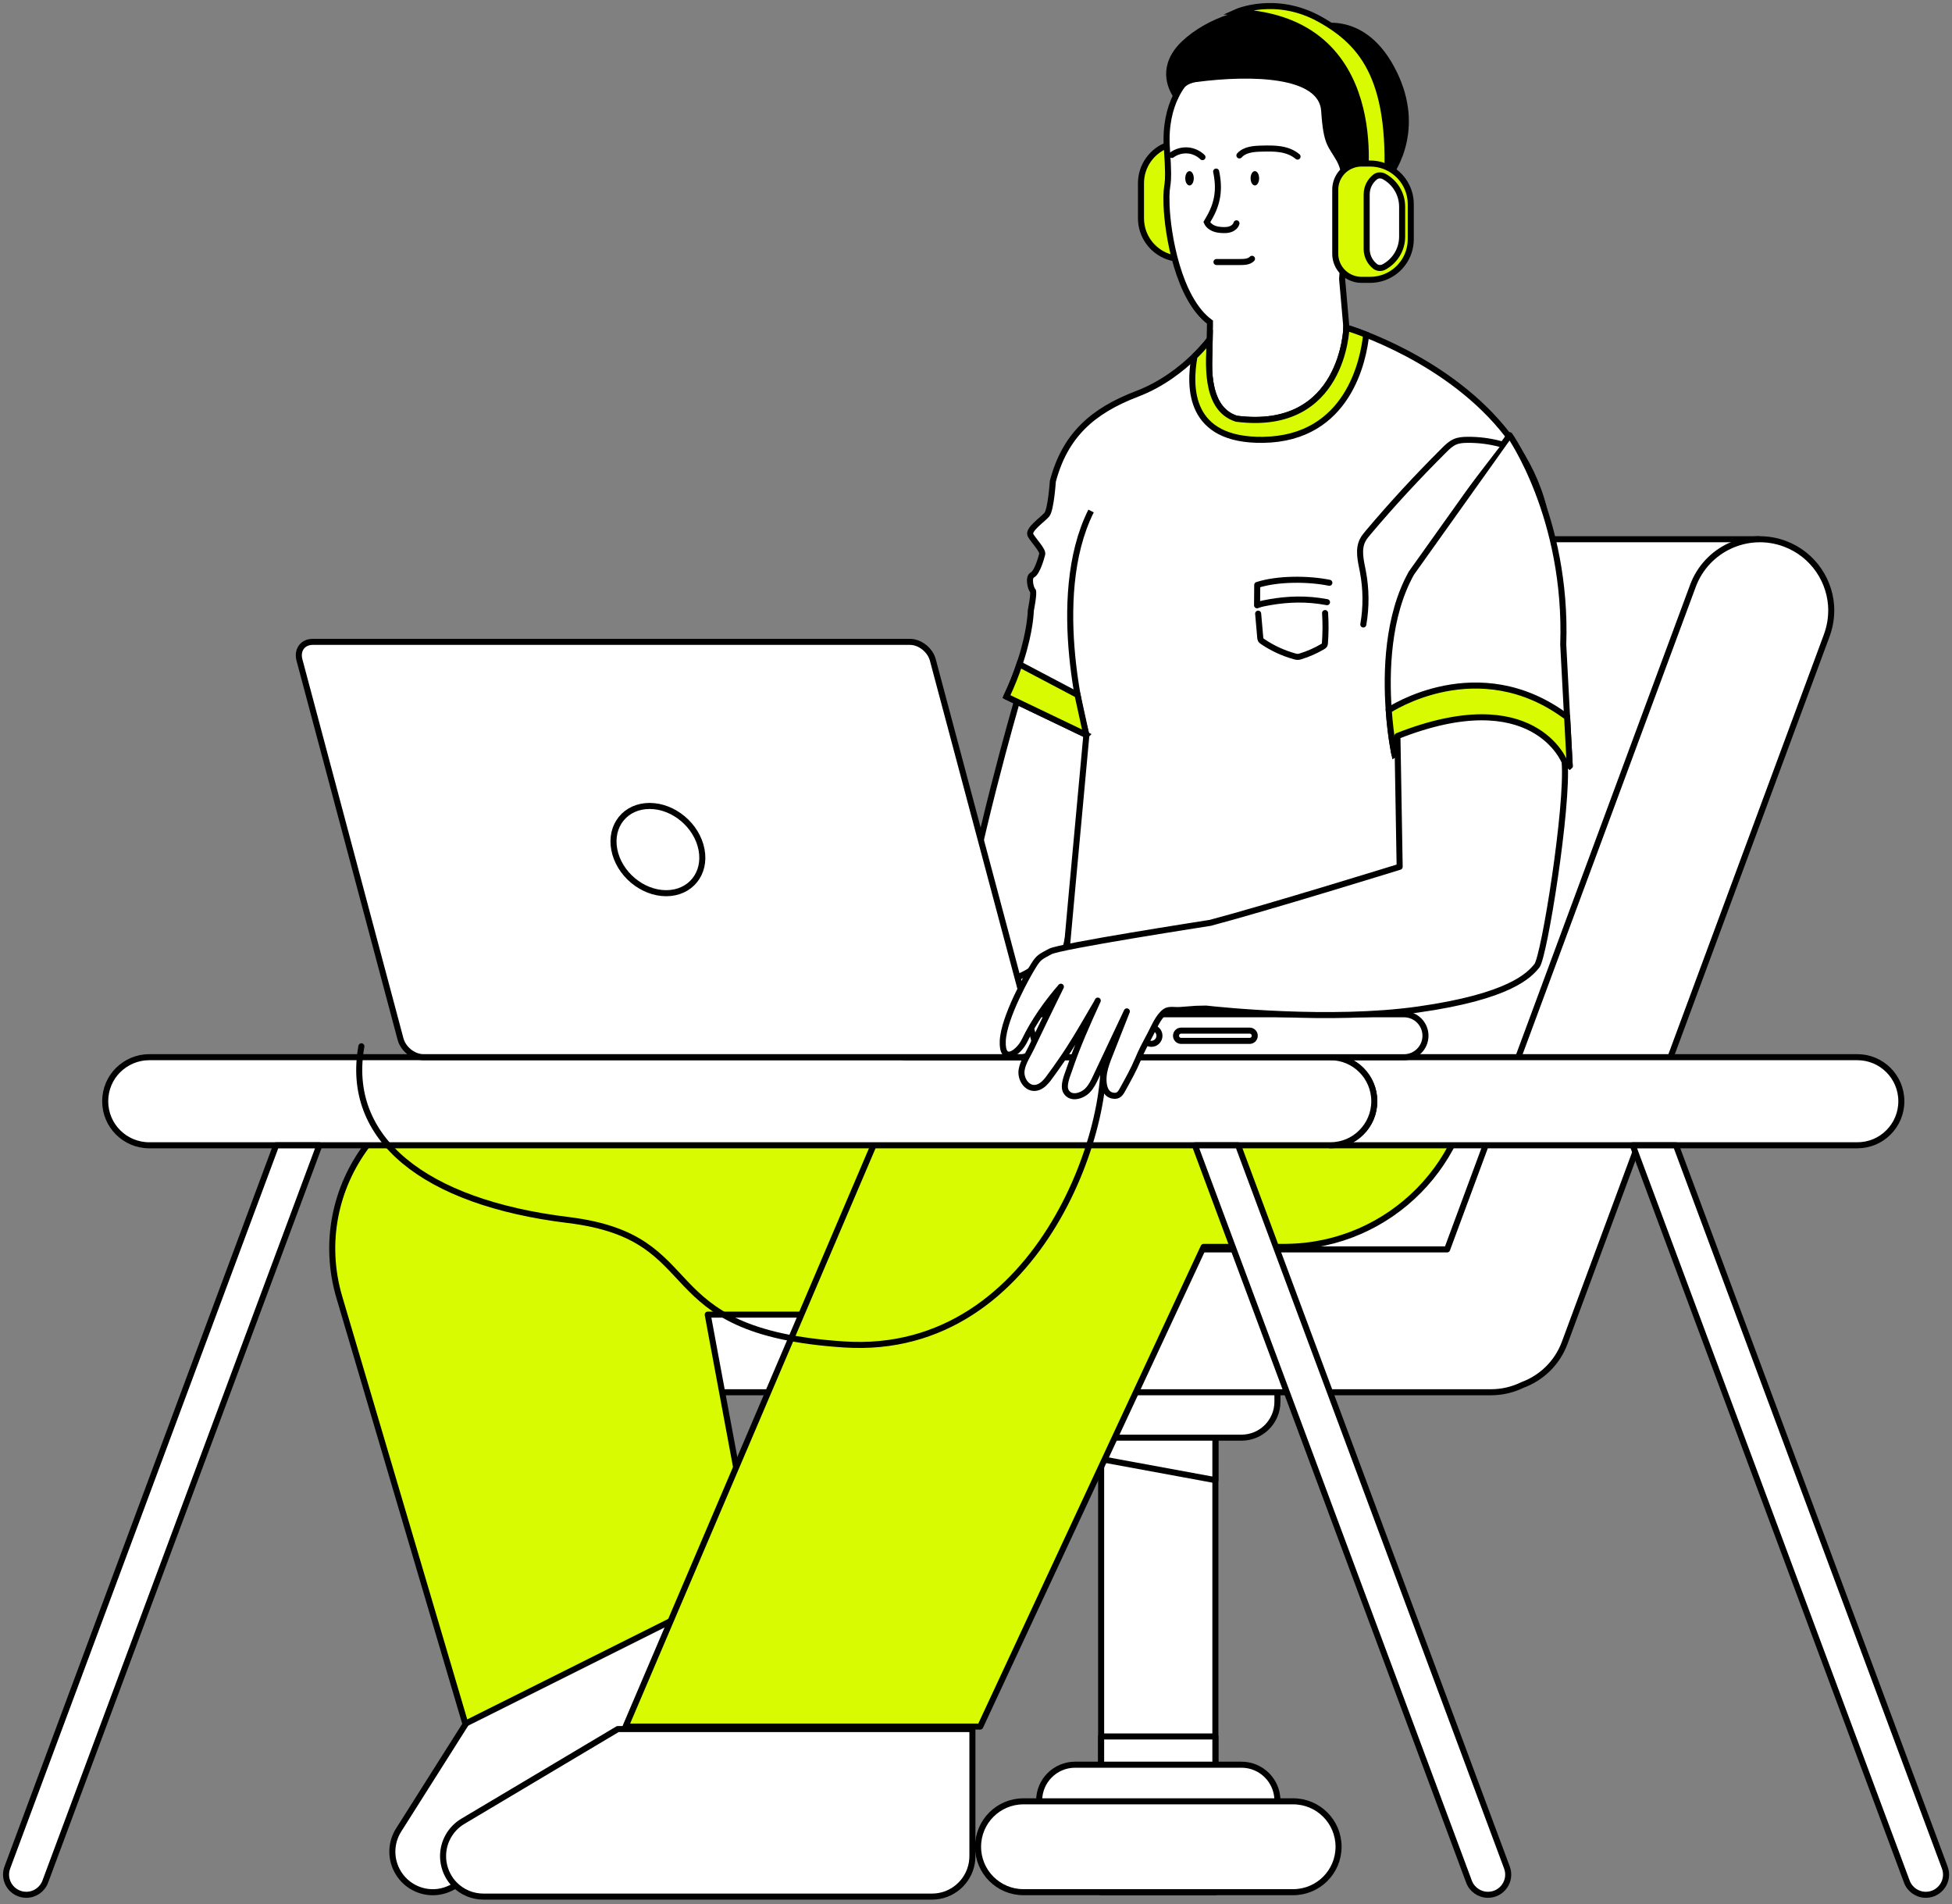 <svg width="323" height="315" viewBox="0 0 323 315" fill="none" xmlns="http://www.w3.org/2000/svg">
<rect x="0" y="0" width="323" height="315" fill="#808080" stroke="none"/>
<path d="M168.263 116.071C168.263 116.071 161.121 140.523 158.616 157.659C158.616 157.659 160.515 171.766 167.54 170.871C174.565 169.976 177.232 152.478 177.232 152.478C177.232 152.478 182.096 134.247 182.612 123.541C183.118 112.825 168.263 116.08 168.263 116.08V116.071Z" fill="white" stroke="black" stroke-linejoin="round"/>
<path d="M201.111 224.196H182.206V313.033H201.111V224.196Z" fill="white" stroke="black" stroke-linejoin="round"/>
<path d="M201.111 231.684V244.868L182.206 241.387V231.684H201.111Z" fill="white" stroke="black" stroke-linejoin="round"/>
<path d="M201.111 287.27V300.455L182.206 296.964V287.27H201.111Z" fill="white" stroke="black" stroke-linejoin="round"/>
<path d="M205.43 291.945H177.899C174.614 291.945 171.95 294.609 171.95 297.895V301.024C171.95 304.311 174.614 306.975 177.899 306.975H205.43C208.715 306.975 211.379 304.311 211.379 301.024V297.895C211.379 294.609 208.715 291.945 205.43 291.945Z" fill="white" stroke="black" stroke-linejoin="round"/>
<path d="M205.43 222.813H177.899C174.614 222.813 171.95 225.477 171.95 228.763V231.892C171.95 235.178 174.614 237.842 177.899 237.842H205.43C208.715 237.842 211.379 235.178 211.379 231.892V228.763C211.379 225.477 208.715 222.813 205.43 222.813Z" fill="white" stroke="black" stroke-linejoin="round"/>
<path d="M213.981 298.004H169.353C165.203 298.004 161.84 301.368 161.84 305.519C161.84 309.67 165.203 313.034 169.353 313.034H213.981C218.131 313.034 221.494 309.67 221.494 305.519C221.494 301.368 218.131 298.004 213.981 298.004Z" fill="white" stroke="black" stroke-linejoin="round"/>
<path d="M291.193 89.205H226.44L180.863 218.165L245.499 211.753L279.91 145.623" fill="white"/>
<path d="M291.193 89.205H226.44L180.863 218.165L245.499 211.753L279.91 145.623" stroke="black" stroke-linejoin="round"/>
<path d="M303.015 101.015C303.015 102.389 302.771 103.764 302.274 105.129L258.912 222.153C257.655 225.535 255.024 227.994 251.887 229.134C251.878 229.143 251.851 229.161 251.842 229.161C250.296 229.902 248.56 230.327 246.725 230.327H107.589C101.07 230.327 95.781 225.037 95.781 218.517C95.781 215.253 97.11 212.287 99.244 210.162C101.378 208.01 104.343 206.698 107.598 206.698H239.455L280.132 96.918C282.401 90.805 289.2 87.686 295.312 89.946C300.077 91.719 303.024 96.231 303.024 101.015H303.015Z" fill="white" stroke="black" stroke-linejoin="round"/>
<path d="M188.8 30.318V36.115C188.8 39.008 190.635 41.486 193.212 42.427C193.935 42.689 194.713 42.834 195.526 42.834H196.982C199.36 42.834 201.295 40.898 201.295 38.52V27.904C201.295 25.526 199.36 23.59 196.982 23.59H195.526C194.722 23.59 193.935 23.735 193.212 23.997C190.635 24.938 188.8 27.416 188.8 30.309V30.318Z" fill="#D8FB01" stroke="black" stroke-miterlimit="10"/>
<path d="M228.537 36.766C226.494 43.041 223.031 40.871 223.031 40.871C222.434 42.3 222.172 44.235 222.081 46.143L223.582 63.252C222.597 66.426 213.854 71.581 207.426 70.938C200.997 70.305 199.939 67.131 199.939 67.131L200.057 61.814L200.211 54.074V53.73C200.22 53.468 200.22 53.296 200.22 53.296C194.922 49.398 193.195 38.592 193.032 33.953C192.878 29.305 193.629 32.226 193.086 24.549C192.544 16.871 196.323 13.308 196.323 13.308C196.323 13.308 215.346 9.302 219.351 15.253C223.772 22.387 222.262 34.713 222.262 34.713C224.324 33.311 224.64 28.871 227.352 27.895C230.047 26.918 230.589 30.481 228.537 36.757V36.766Z" fill="white" stroke="black" stroke-miterlimit="10"/>
<path d="M194.918 16.256C194.864 16.509 194.547 16.6 194.393 16.392C193.426 15.053 191.509 11.5 194.855 7.593C198.453 3.56 205.731 0.748 210.415 1.616C215.098 2.484 217.548 4.139 217.548 4.139C217.548 4.139 225.405 1.326 230.658 10.984C235.92 20.642 231.381 28.057 229.763 30.001C229.763 30.001 229.564 27.994 228.434 27.777C227.304 27.56 225.531 28.889 225.251 29.848C224.971 30.806 223.461 33.709 222.277 34.604C222.277 34.604 222.665 29.26 221.21 26.665C219.754 24.069 218.995 24.123 218.615 18.345C218.253 12.802 207.449 12.323 197.892 13.58C196.572 13.751 195.406 14.629 195.008 15.895C194.972 16.012 194.945 16.13 194.918 16.247V16.256Z" fill="black"/>
<path d="M228.247 30.191C227.913 30.146 227.578 30.272 227.262 30.399C227.027 30.489 226.783 30.589 226.602 30.779C226.421 30.969 226.34 31.222 226.258 31.466C225.933 32.461 225.607 33.446 225.291 34.441C225.237 34.613 225.182 34.803 225.255 34.966C225.318 35.11 225.463 35.201 225.589 35.3C226.032 35.653 226.24 36.268 226.105 36.819C225.969 37.371 225.499 37.814 224.947 37.932" stroke="black" stroke-miterlimit="10" stroke-linecap="round"/>
<path d="M205.087 25.715C205.982 24.711 207.483 24.612 208.821 24.585C209.852 24.558 210.882 24.54 211.904 24.702C212.926 24.865 213.929 25.236 214.707 25.905" stroke="black" stroke-miterlimit="10" stroke-linecap="round"/>
<path d="M193.904 25.634C194.646 25.091 195.586 24.82 196.508 24.884C197.43 24.947 198.316 25.354 198.976 25.996" stroke="black" stroke-miterlimit="10" stroke-linecap="round"/>
<path d="M196.832 30.68C197.222 30.68 197.537 30.149 197.537 29.495C197.537 28.841 197.222 28.311 196.832 28.311C196.443 28.311 196.127 28.841 196.127 29.495C196.127 30.149 196.443 30.68 196.832 30.68Z" fill="black"/>
<path d="M207.645 30.68C208.034 30.68 208.35 30.149 208.35 29.495C208.35 28.841 208.034 28.311 207.645 28.311C207.255 28.311 206.939 28.841 206.939 29.495C206.939 30.149 207.255 30.68 207.645 30.68Z" fill="black"/>
<path d="M204.602 36.946C204.484 37.38 204.104 37.715 203.68 37.887C203.255 38.059 202.794 38.077 202.341 38.059C201.826 38.041 201.293 37.986 200.813 37.778C200.334 37.57 199.9 37.227 199.692 36.747L200.009 36.196C201.519 33.655 201.853 31.276 201.238 28.383" stroke="black" stroke-miterlimit="10" stroke-linecap="round"/>
<path d="M225.711 30.49C225.711 30.49 230.114 3.081 204.6 1.996C204.6 1.996 211.082 -0.898 218.397 3.18C225.711 7.259 230.702 13.417 229.4 32.127" fill="#D8FB01"/>
<path d="M225.711 30.49C225.711 30.49 230.114 3.081 204.6 1.996C204.6 1.996 211.082 -0.898 218.397 3.18C225.711 7.259 230.702 13.417 229.4 32.127" stroke="black" stroke-miterlimit="10"/>
<path d="M233.442 33.782V39.578C233.442 42.472 231.607 44.95 229.03 45.89C228.307 46.152 227.529 46.297 226.716 46.297H225.26C224.745 46.297 224.229 46.197 223.768 46.017C222.123 45.42 220.947 43.828 220.947 41.983V31.367C220.947 29.522 222.123 27.931 223.768 27.334C224.229 27.153 224.745 27.054 225.26 27.054H226.716C227.52 27.054 228.307 27.198 229.03 27.461C231.607 28.401 233.442 30.879 233.442 33.773V33.782Z" fill="#D8FB01" stroke="black" stroke-miterlimit="10"/>
<path d="M232.013 34.224V39.144C232.013 41.305 230.811 43.186 229.039 44.153C228.569 44.416 227.963 44.398 227.538 44.063C226.688 43.394 226.146 42.354 226.146 41.187V32.163C226.146 30.996 226.688 29.965 227.538 29.287C227.963 28.952 228.56 28.934 229.039 29.197C230.811 30.164 232.013 32.054 232.013 34.206V34.224Z" fill="white" stroke="black" stroke-miterlimit="10"/>
<path d="M201.292 43.348C202.612 43.348 203.923 43.348 205.243 43.348C205.93 43.348 206.699 43.312 207.169 42.815" stroke="black" stroke-miterlimit="10" stroke-linecap="round"/>
<path d="M140.831 278.716L74.65 312.31C73.682 312.798 72.642 313.042 71.621 313.042C69.189 313.042 66.838 311.704 65.653 309.371C64.578 307.273 64.695 304.759 65.961 302.752L77.073 285.191L81.919 277.531L134.249 250.963L142.314 266.861L143.752 269.709C145.433 273.01 144.113 277.043 140.813 278.716H140.831Z" fill="white" stroke="black" stroke-linejoin="round"/>
<path d="M117.111 217.487L118.024 222.424L125.221 261.055L91.063 278.137L77.004 285.163L56.155 214.629C50.784 196.435 64.418 178.205 83.378 178.205H164.885L163.917 217.487H117.111Z" fill="#D8FB01" stroke="black" stroke-linejoin="round"/>
<path d="M211.646 184.896V206.681H211.637L197.867 206.69L208.346 184.164C209.124 182.482 211.646 183.043 211.646 184.896Z" fill="black"/>
<g style="mix-blend-mode:overlay">
<path d="M144.487 278.137L179.025 203.769C184.305 192.393 195.715 185.113 208.264 185.113H229.846" stroke="white" stroke-miterlimit="10" stroke-linecap="round"/>
</g>
<path d="M243.772 179.57V175.021C243.772 192.149 230.002 206.057 212.942 206.274C212.806 206.283 212.652 206.283 212.517 206.283H199.163L162.202 285.634H103.516L149.074 178.856L148.776 177.789L243.763 179.561L243.772 179.57Z" fill="#D8FB01" stroke="black" stroke-linejoin="round"/>
<path d="M160.907 286.049V307.065C160.907 307.463 160.871 307.843 160.807 308.222C160.256 311.378 157.516 313.766 154.216 313.766H80.006C78.153 313.766 76.48 313.024 75.268 311.812C74.319 310.863 73.659 309.615 73.415 308.222C73.343 307.843 73.315 307.472 73.315 307.065C73.315 304.714 74.563 302.516 76.579 301.314L102.229 286.049H160.916H160.907Z" fill="white" stroke="black" stroke-linejoin="round"/>
<g style="mix-blend-mode:overlay" opacity="0.25">
<path d="M80.385 305.519H154.08" stroke="white" stroke-miterlimit="10" stroke-linecap="round"/>
</g>
<path d="M144.014 168.99C146.165 167.878 146.581 170.365 146.581 170.365Z" fill="white"/>
<path d="M144.014 168.99C146.165 167.878 146.581 170.365 146.581 170.365" stroke="black" stroke-miterlimit="10" stroke-linecap="round"/>
<path d="M152.501 170.582C154.481 169.189 155.231 171.603 155.231 171.603Z" fill="white"/>
<path d="M152.501 170.582C154.481 169.189 155.231 171.603 155.231 171.603" stroke="black" stroke-miterlimit="10" stroke-linecap="round"/>
<path d="M160.361 173.213C162.341 171.82 163.092 174.235 163.092 174.235Z" fill="white"/>
<path d="M160.361 173.213C162.341 171.82 163.092 174.235 163.092 174.235" stroke="black" stroke-miterlimit="10" stroke-linecap="round"/>
<path d="M167.188 176.088C169.168 174.696 169.918 177.11 169.918 177.11Z" fill="white"/>
<path d="M167.188 176.088C169.168 174.696 169.918 177.11 169.918 177.11" stroke="black" stroke-miterlimit="10" stroke-linecap="round"/>
<path d="M246.245 156.954L176.419 158.03C176.672 155.118 177.902 141.789 178.797 132.104C179.349 126.163 179.764 121.587 179.764 121.587L166.537 115.248C167.45 113.313 168.155 111.504 168.689 109.895C168.752 109.714 168.815 109.533 168.87 109.352C170.542 104.216 170.569 100.997 170.569 100.997C170.569 100.997 171.193 97.922 170.886 97.687C170.579 97.452 170.063 95.49 170.841 95.11C171.609 94.73 172.305 92.297 172.459 91.664C172.604 91.031 170.994 89.413 170.515 88.527C170.036 87.64 172.513 85.967 173.21 85.154C173.906 84.34 174.213 79.628 174.213 79.628C176.202 72.123 180.659 68.017 188.146 65.16C192.323 63.577 195.587 60.955 197.639 58.956C199.275 57.365 200.161 56.153 200.161 56.153C200.098 59.336 199.076 67.52 204.592 69.265C222.331 71.535 222.783 54.209 222.783 54.209C222.783 54.209 224.03 54.571 226.046 55.357C233.207 58.17 250.087 66.353 255.069 82.649C261.452 103.538 246.236 156.936 246.236 156.936L246.245 156.954Z" fill="white" stroke="black" stroke-linejoin="round"/>
<path d="M259.74 126.714C259.74 126.714 247.055 115.149 230.744 124.833C230.744 124.833 230.102 121.858 229.795 117.5C229.343 111.152 229.587 101.892 233.547 94.811L249.803 71.996C249.803 71.996 259.396 85.524 258.673 106.639L259.306 118.639L259.74 126.696V126.714Z" fill="white" stroke="black" stroke-linecap="round" stroke-linejoin="round"/>
<path d="M225.59 103.311C226.096 100.418 226.069 97.424 225.517 94.54C225.183 92.813 224.685 90.932 225.481 89.367C225.716 88.906 226.051 88.508 226.385 88.11C230.372 83.381 234.577 78.832 238.962 74.474C239.513 73.922 240.092 73.362 240.806 73.072C241.412 72.819 242.09 72.774 242.75 72.765C244.676 72.737 246.61 72.991 248.473 73.506" fill="white"/>
<path d="M225.59 103.311C226.096 100.418 226.069 97.424 225.517 94.54C225.183 92.813 224.685 90.932 225.481 89.367C225.716 88.906 226.051 88.508 226.385 88.11C230.372 83.381 234.577 78.832 238.962 74.474C239.513 73.922 240.092 73.362 240.806 73.072C241.412 72.819 242.09 72.774 242.75 72.765C244.676 72.737 246.61 72.991 248.473 73.506" stroke="black" stroke-linecap="round" stroke-linejoin="round"/>
<path d="M179.764 121.587C179.764 121.587 173.254 99.088 180.541 84.539Z" fill="white"/>
<path d="M179.764 121.587C179.764 121.587 173.254 99.088 180.541 84.539" stroke="black" stroke-linejoin="round"/>
<path d="M314.619 182.184C314.619 184.191 313.805 186.027 312.485 187.338C311.174 188.667 309.348 189.472 307.332 189.472H220.12C222.127 189.472 223.963 188.658 225.274 187.338C226.603 186.027 227.407 184.2 227.407 182.184C227.407 178.159 224.153 174.895 220.12 174.895H307.332C311.364 174.895 314.619 178.159 314.619 182.184Z" fill="white" stroke="black" stroke-linejoin="round"/>
<path d="M227.407 182.184C227.407 184.191 226.593 186.027 225.273 187.338C223.962 188.667 222.136 189.472 220.12 189.472H24.703C20.67 189.472 17.406 186.217 17.406 182.184C17.406 180.176 18.22 178.34 19.54 177.029C20.869 175.718 22.695 174.895 24.703 174.895H220.12C224.152 174.895 227.407 178.159 227.407 182.184Z" fill="white" stroke="black" stroke-linejoin="round"/>
<path d="M4.354 313.467C2.013 313.467 0.394 311.134 1.217 308.946L45.691 189.481H52.843L7.492 311.288C7.003 312.599 5.747 313.467 4.354 313.467Z" fill="white" stroke="black" stroke-linejoin="round"/>
<path d="M246.214 313.467C248.555 313.467 250.174 311.134 249.351 308.946L204.877 189.481H197.726L243.076 311.288C243.565 312.599 244.821 313.467 246.214 313.467Z" fill="white" stroke="black" stroke-linejoin="round"/>
<path d="M318.663 313.467C321.005 313.467 322.623 311.134 321.8 308.946L277.326 189.481H270.175L315.526 311.288C316.014 312.599 317.271 313.467 318.663 313.467Z" fill="white" stroke="black" stroke-linejoin="round"/>
<path d="M182.199 171.35C185.21 184.037 172.571 224.54 139.715 222.424C106.85 220.308 117.934 204.745 94.02 201.834C70.106 198.913 57.069 188.351 59.799 173.095" stroke="black" stroke-linecap="round" stroke-linejoin="round"/>
<path d="M172.223 159.206C168.779 163.049 157.369 164.215 158.264 167.733C159.159 171.251 169.14 170.69 173.652 167.869" fill="white"/>
<path d="M172.223 159.206C168.779 163.049 157.369 164.215 158.264 167.733C159.159 171.251 169.14 170.69 173.652 167.869" stroke="black" stroke-linejoin="round"/>
<path d="M232.322 167.797H149.974C148.012 167.797 146.421 169.388 146.421 171.351C146.421 173.313 148.012 174.905 149.974 174.905H232.322C234.284 174.905 235.875 173.313 235.875 171.351C235.875 169.388 234.284 167.797 232.322 167.797Z" fill="white" stroke="black" stroke-linejoin="round"/>
<path d="M168.896 174.895H70.066C68.411 174.895 66.721 173.557 66.278 171.902L49.551 109.181C49.108 107.526 50.094 106.188 51.739 106.188H150.569C152.224 106.188 153.914 107.526 154.357 109.181L171.084 171.902C171.527 173.557 170.541 174.895 168.896 174.895Z" fill="white" stroke="black" stroke-linejoin="round"/>
<path d="M182.203 172.688C182.942 172.688 183.541 172.089 183.541 171.35C183.541 170.611 182.942 170.012 182.203 170.012C181.464 170.012 180.865 170.611 180.865 171.35C180.865 172.089 181.464 172.688 182.203 172.688Z" fill="white" stroke="black" stroke-linejoin="round"/>
<path d="M186.363 172.688C187.102 172.688 187.701 172.089 187.701 171.35C187.701 170.611 187.102 170.012 186.363 170.012C185.624 170.012 185.024 170.611 185.024 171.35C185.024 172.089 185.624 172.688 186.363 172.688Z" fill="white" stroke="black" stroke-linejoin="round"/>
<path d="M190.518 172.688C191.257 172.688 191.856 172.089 191.856 171.35C191.856 170.611 191.257 170.012 190.518 170.012C189.779 170.012 189.18 170.611 189.18 171.35C189.18 172.089 189.779 172.688 190.518 172.688Z" fill="white" stroke="black" stroke-linejoin="round"/>
<path d="M206.776 172.2H195.448C194.977 172.2 194.598 171.82 194.598 171.35C194.598 170.88 194.977 170.5 195.448 170.5H206.776C207.246 170.5 207.626 170.88 207.626 171.35C207.626 171.82 207.246 172.2 206.776 172.2Z" fill="white" stroke="black" stroke-linejoin="round"/>
<path d="M116.084 140.551C116.844 144.539 114.222 147.767 110.235 147.767C106.248 147.767 102.405 144.539 101.646 140.551C100.886 136.563 103.508 133.334 107.495 133.334C111.482 133.334 115.325 136.563 116.084 140.551Z" fill="white" stroke="black" stroke-linejoin="round"/>
<path d="M226.056 55.376C225.64 59.391 223.171 72.575 208.995 72.765C196.626 72.937 196.744 64.048 197.648 58.966C199.284 57.374 200.17 56.162 200.17 56.162C200.107 59.346 199.086 67.529 204.601 69.275C222.34 71.544 222.792 54.218 222.792 54.218C222.792 54.218 224.039 54.58 226.056 55.367V55.376Z" fill="#D8FB01" stroke="black" stroke-miterlimit="10"/>
<path d="M259.742 126.715C259.742 126.715 247.058 115.149 230.747 124.834C230.747 124.834 230.105 121.859 229.798 117.5C229.798 117.5 244.607 107.58 259.317 118.648L259.751 126.706L259.742 126.715Z" fill="#D8FB01" stroke="black" stroke-miterlimit="10"/>
<path d="M179.764 121.587L166.537 115.248C167.45 113.313 168.155 111.505 168.689 109.895L178.3 114.959L179.755 121.596L179.764 121.587Z" fill="#D8FB01" stroke="black" stroke-miterlimit="10"/>
<path d="M219.97 96.412C216.462 95.707 211.444 95.68 208.036 96.774C208.027 98.022 208.018 98.899 208.009 100.138C208.66 99.866 209.383 99.758 210.17 99.613C213.036 99.125 216.128 98.962 219.582 99.622" stroke="black" stroke-linecap="round" stroke-linejoin="round"/>
<path d="M208.188 101.521L208.531 105.446C208.54 105.582 208.558 105.717 208.621 105.844C208.694 105.97 208.82 106.061 208.938 106.142C210.547 107.236 212.337 108.059 214.218 108.584C214.381 108.629 214.553 108.674 214.733 108.674C214.896 108.674 215.05 108.629 215.203 108.584C216.478 108.195 217.708 107.652 218.856 106.974C218.974 106.902 219.091 106.829 219.164 106.712C219.218 106.621 219.227 106.513 219.236 106.404C219.362 104.75 219.372 103.077 219.263 101.422" stroke="black" stroke-linecap="round" stroke-linejoin="round"/>
<path d="M254.324 159.757C253.094 161.294 249.884 164.866 234.596 167.019C220.166 169.053 201.613 167.091 199.579 166.856C198.811 166.883 198.042 166.892 197.915 166.892C196.984 166.964 196.071 167.028 195.14 167.1C194.453 167.145 193.386 166.901 192.789 167.353C191.632 168.23 191.026 169.84 190.357 171.088C189.634 172.444 188.883 173.828 188.296 175.266C187.59 176.957 186.686 178.557 185.809 180.158C185.511 180.691 185.212 181.27 184.534 181.288C182.554 181.324 182.446 178.901 182.69 177.472C182.871 176.432 183.26 175.428 183.657 174.434C184.589 172.064 185.529 169.695 186.46 167.317C184.76 170.934 183.061 174.542 181.352 178.141C180.981 178.928 180.592 179.742 179.978 180.375C179.101 181.297 177.202 181.93 176.406 180.583C175.846 179.633 176.569 178.024 176.895 177.065C178.215 173.131 179.923 169.306 181.65 165.535C181.397 166.078 181.054 166.593 180.755 167.109C180.656 167.281 180.565 167.434 180.475 167.597C178.893 170.319 177.31 173.041 175.502 175.618C174.833 176.577 174.173 177.517 173.468 178.458C173.043 179.009 172.555 179.543 171.904 179.823C170.123 180.574 168.766 178.584 169.056 176.966C169.282 175.682 170.105 174.506 170.656 173.339C171.19 172.209 171.741 171.07 172.284 169.939C173.359 167.697 174.453 165.472 175.547 163.239C173.215 165.942 171.099 168.917 169.544 172.137C168.54 174.208 165.756 176.134 165.928 172.209C166.108 168.275 170.105 161.186 171 159.775C171.886 158.355 172.121 158.31 173.775 157.415C175.403 156.529 199.009 152.876 200.167 152.686C200.194 152.677 200.212 152.686 200.212 152.686C209.759 150.163 231.603 143.399 231.603 143.399L231.232 121.768C253.808 112.834 258.899 126.045 258.899 126.045C259.522 133.343 255.535 158.238 254.315 159.775L254.324 159.757Z" fill="white" stroke="black" stroke-linejoin="round"/>
</svg>

